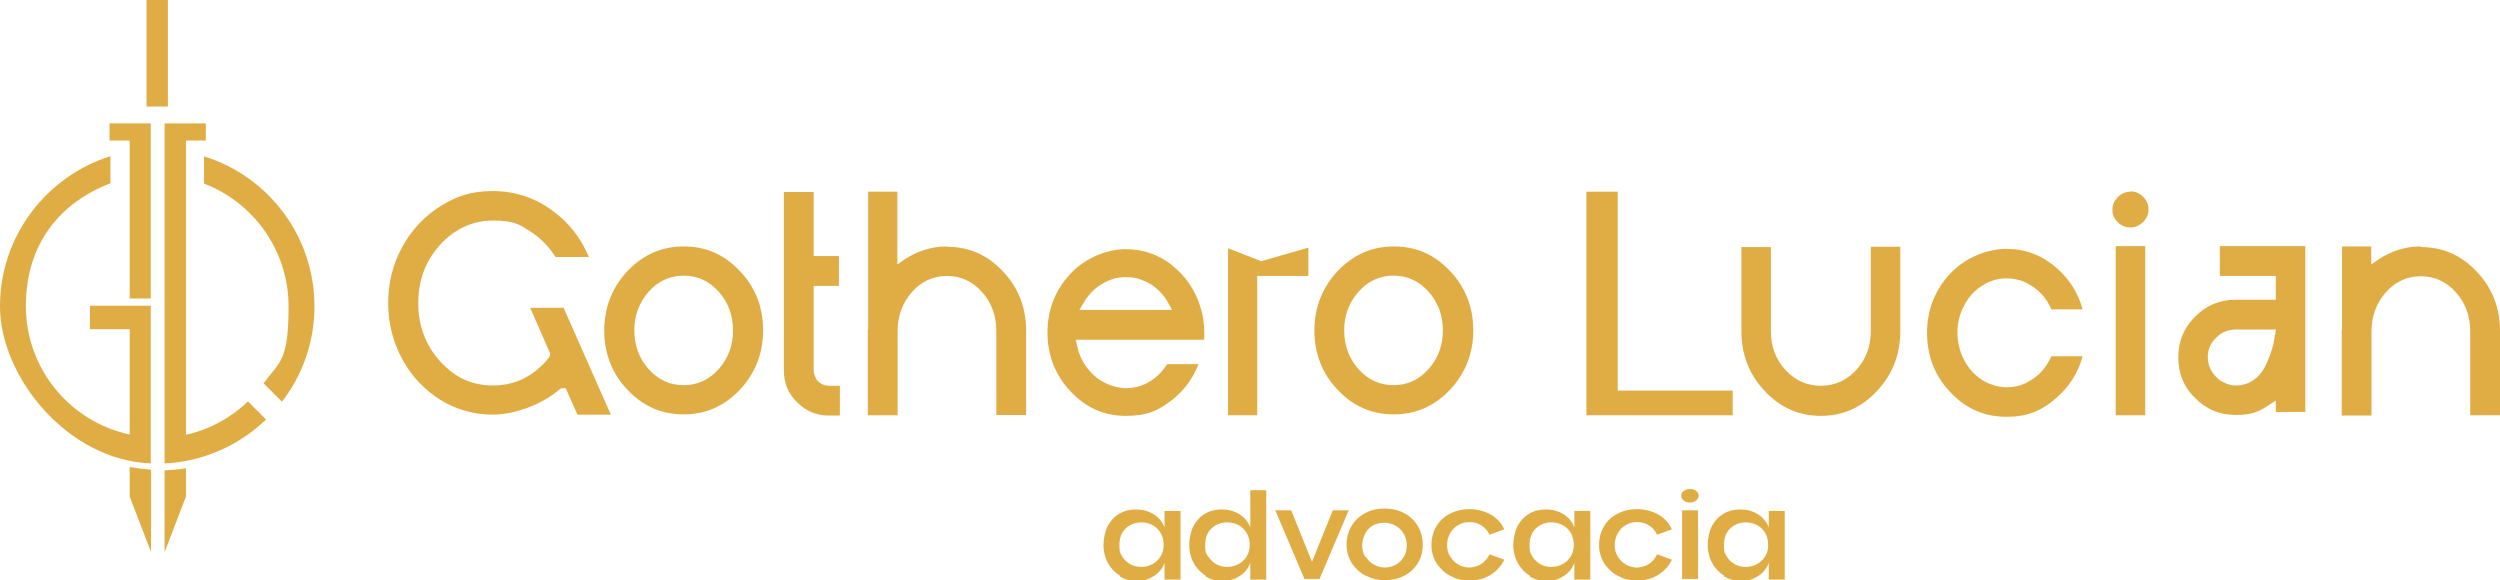 <svg xmlns="http://www.w3.org/2000/svg" id="Camada_1" viewBox="0 0 830.8 192.9"><defs><style>      .st0 {        fill: #dfad43;      }    </style></defs><g><rect class="st0" x="48.7" width="7.1" height="35.4"></rect><path class="st0" d="M67.8,52v9c16.4,6.3,28.1,22.2,28.1,40.8s-3.1,18.4-8.3,25.6l6.1,6.1c6.8-8.8,10.8-19.8,10.8-31.7,0-23.4-15.4-43.2-36.6-49.8Z"></path><path class="st0" d="M61.8,144.4V46.7h6.6v-5.7h-13.7v113c13-.6,24.9-6.1,33.7-14.6l-6-6c-5.6,5.4-12.7,9.3-20.6,11.1Z"></path><polygon class="st0" points="43.1 99.2 50.1 99.2 50.1 46.7 50.1 41 43.1 41 36.4 41 36.4 46.7 43.1 46.7 43.1 99.2"></polygon><path class="st0" d="M54.7,183.5l7.1-18.5v-9.4c-2.3.4-4.7.6-7.1.7v27.3Z"></path><path class="st0" d="M50.1,147.6v-46h-20.2v7.8h13.2v35c-19.7-4.2-34.5-21.7-34.5-42.7s11.7-34.5,28.1-40.8v-9C15.4,58.6,0,78.5,0,101.8s22.3,51.1,50.1,52.2v-6.3s0,0,0,0Z"></path><path class="st0" d="M43.1,165l7.1,18.5v-27.4c-2.4-.2-4.8-.5-7.1-.9v9.8Z"></path></g><g><path class="st0" d="M372.2,191.3c-1.7-1-3.1-2.5-4-4.2-1-1.8-1.5-3.8-1.5-5.9s.5-4.6,1.4-6.4c1-1.8,2.3-3.2,3.9-4.1,1.7-1,3.5-1.4,5.6-1.4s4,.5,5.8,1.6c1.7,1.1,2.9,2.5,3.6,4.4v-5.5h5.3v22.8h-5.3v-5.6c-.6,1.8-1.8,3.3-3.5,4.4-1.7,1.1-3.6,1.7-5.6,1.7s-4.1-.5-5.8-1.6ZM372.9,184.9c.7,1.1,1.6,2,2.7,2.6,1.1.6,2.3.9,3.6.9s2.6-.3,3.7-.9c1.2-.6,2.1-1.5,2.8-2.6.7-1.1,1-2.4,1-3.8s-.3-2.9-1-4c-.7-1.2-1.6-2-2.7-2.6-1.1-.6-2.4-.9-3.7-.9-2.1,0-3.8.7-5.2,2-1.4,1.3-2.1,3.2-2.1,5.6s.3,2.7,1,3.8Z"></path><path class="st0" d="M400.7,191.3c-1.7-1-3.1-2.5-4-4.2-1-1.8-1.5-3.8-1.5-5.9s.5-4.6,1.4-6.4c1-1.8,2.3-3.2,3.9-4.1,1.7-1,3.5-1.4,5.6-1.4s4,.5,5.8,1.6c1.7,1.1,2.9,2.5,3.6,4.4v-12.4h5.3v29.7h-5.3v-5.6c-.6,1.8-1.8,3.3-3.5,4.4-1.7,1.1-3.6,1.7-5.6,1.7s-4.1-.5-5.8-1.6ZM401.5,184.9c.7,1.1,1.6,2,2.7,2.6,1.1.6,2.3.9,3.6.9s2.6-.3,3.7-.9c1.2-.6,2.1-1.5,2.8-2.6.7-1.1,1-2.4,1-3.8s-.3-2.9-1-4c-.7-1.1-1.6-2-2.7-2.6-1.2-.6-2.4-.9-3.8-.9-2.1,0-3.8.7-5.2,2-1.4,1.3-2.1,3.2-2.1,5.6s.3,2.7,1,3.8Z"></path><path class="st0" d="M423.8,169.6h5.3l6.9,17.1,6.9-17.1h5.3l-9.7,22.8h-5l-9.7-22.8Z"></path><path class="st0" d="M453.8,191.3c-1.9-1-3.4-2.4-4.6-4.2-1.1-1.8-1.7-3.8-1.7-6.1s.6-4.5,1.7-6.3,2.6-3.2,4.5-4.2c1.9-1,4-1.5,6.4-1.5s4.6.5,6.5,1.5c1.9,1,3.4,2.4,4.5,4.2,1.1,1.8,1.7,3.9,1.7,6.3s-.5,4.3-1.6,6.1c-1.1,1.8-2.6,3.2-4.5,4.2-1.9,1-4.1,1.5-6.5,1.5s-4.4-.5-6.3-1.5ZM453.8,184.9c.7,1.1,1.5,2,2.7,2.7,1.1.6,2.3,1,3.6,1s2.6-.3,3.7-.9c1.1-.6,2-1.5,2.7-2.6.7-1.1,1-2.4,1-3.8s-.3-2.8-1-3.9c-.6-1.1-1.5-2-2.7-2.7-1.1-.6-2.4-1-3.8-1s-2.6.3-3.7.9c-1.1.6-2,1.5-2.6,2.7-.6,1.1-1,2.5-1,4s.3,2.6,1,3.8Z"></path><path class="st0" d="M482,191.4c-1.9-1-3.4-2.4-4.6-4.2-1.1-1.8-1.7-3.8-1.7-6.1s.6-4.5,1.7-6.3c1.1-1.8,2.6-3.2,4.5-4.1,1.9-1,4-1.5,6.4-1.5s5,.6,7.1,1.8c2.1,1.2,3.6,2.9,4.5,4.9l-4.9,1.8c-.6-1.3-1.5-2.3-2.7-3.1-1.2-.8-2.6-1.1-4-1.1s-2.5.3-3.7,1c-1.1.6-2,1.5-2.7,2.7-.6,1.1-1,2.4-1,3.9s.3,2.7,1,3.8c.7,1.1,1.5,2,2.7,2.7,1.1.6,2.3,1,3.6,1s2.9-.4,4.1-1.2c1.2-.8,2.1-1.9,2.7-3.2l4.9,1.8c-1,2.1-2.5,3.7-4.5,5s-4.4,1.9-7.1,1.9-4.4-.5-6.3-1.5Z"></path><path class="st0" d="M508.4,191.3c-1.7-1-3.1-2.5-4-4.2-1-1.8-1.5-3.8-1.5-5.9s.5-4.6,1.4-6.4c1-1.8,2.3-3.2,3.9-4.1,1.7-1,3.5-1.4,5.6-1.4s4,.5,5.8,1.6c1.7,1.1,2.9,2.5,3.6,4.4v-5.5h5.3v22.8h-5.3v-5.6c-.6,1.8-1.8,3.3-3.5,4.4-1.7,1.1-3.6,1.7-5.6,1.7s-4.1-.5-5.8-1.6ZM509.2,184.9c.7,1.1,1.6,2,2.7,2.6,1.1.6,2.3.9,3.6.9s2.6-.3,3.7-.9c1.2-.6,2.1-1.5,2.8-2.6.7-1.1,1-2.4,1-3.8s-.3-2.9-1-4c-.7-1.2-1.6-2-2.7-2.6-1.1-.6-2.4-.9-3.7-.9-2.1,0-3.8.7-5.2,2-1.4,1.3-2.1,3.2-2.1,5.6s.3,2.7,1,3.8Z"></path><path class="st0" d="M537.7,191.4c-1.9-1-3.4-2.4-4.6-4.2-1.1-1.8-1.7-3.8-1.7-6.1s.6-4.5,1.7-6.3c1.1-1.8,2.6-3.2,4.5-4.1,1.9-1,4-1.5,6.4-1.5s5,.6,7.1,1.8c2.1,1.2,3.6,2.9,4.5,4.9l-4.9,1.8c-.6-1.3-1.5-2.3-2.7-3.1-1.2-.8-2.6-1.1-4-1.1s-2.5.3-3.7,1c-1.1.6-2,1.5-2.7,2.7-.6,1.1-1,2.4-1,3.9s.3,2.7,1,3.8c.7,1.1,1.5,2,2.7,2.7,1.1.6,2.3,1,3.6,1s2.9-.4,4.1-1.2c1.2-.8,2.1-1.9,2.7-3.2l4.9,1.8c-1,2.1-2.5,3.7-4.5,5s-4.4,1.9-7.1,1.9-4.4-.5-6.3-1.5Z"></path><path class="st0" d="M559.6,163.1c.6-.4,1.3-.6,2-.6s1.5.2,2,.6c.6.4.9,1,.9,1.6s-.3,1.2-.9,1.7c-.6.4-1.3.6-2,.6s-1.5-.2-2-.6c-.6-.4-.9-1-.9-1.7s.3-1.2.9-1.6ZM559,169.6h5.3v22.8h-5.3v-22.8Z"></path><path class="st0" d="M573,191.3c-1.7-1-3.1-2.5-4-4.2-1-1.8-1.5-3.8-1.5-5.9s.5-4.6,1.4-6.4c1-1.8,2.3-3.2,3.9-4.1,1.7-1,3.5-1.4,5.6-1.4s4,.5,5.8,1.6c1.7,1.1,2.9,2.5,3.6,4.4v-5.5h5.3v22.8h-5.3v-5.6c-.6,1.8-1.8,3.3-3.5,4.4-1.7,1.1-3.6,1.7-5.6,1.7s-4.1-.5-5.8-1.6ZM573.8,184.9c.7,1.1,1.6,2,2.7,2.6,1.1.6,2.3.9,3.6.9s2.6-.3,3.7-.9c1.2-.6,2.1-1.5,2.8-2.6.7-1.1,1-2.4,1-3.8s-.3-2.9-1-4c-.7-1.2-1.6-2-2.7-2.6-1.1-.6-2.4-.9-3.7-.9-2.1,0-3.8.7-5.2,2-1.4,1.3-2.1,3.2-2.1,5.6s.3,2.7,1,3.8Z"></path></g><g><path class="st0" d="M176.2,102.3l6.6,15.1v.3c0,.5-.2.9-.5,1.3h0c-4.9,6-11.1,9.1-18.4,9.1s-12.8-2.7-17.7-8.1c-4.8-5.3-7.2-11.8-7.2-19.3s2.4-14,7.2-19.3c4.8-5.3,10.8-8.1,17.7-8.1s8.5,1.2,12.2,3.5c3.4,2.2,6.3,5.1,8.5,8.6h11.1c-2.6-6.2-6.6-11.4-12-15.3-5.9-4.4-12.6-6.6-19.9-6.6s-12.1,1.7-17.4,5c-5.3,3.3-9.6,7.9-12.7,13.5-3.1,5.7-4.7,11.9-4.7,18.7s1.6,13,4.7,18.7c3.1,5.7,7.4,10.2,12.7,13.5,5.3,3.3,11.2,4.9,17.4,4.9s15.6-2.8,21.9-8.2l.5-.4c.2-.1.5-.2.8-.2h1l3.9,8.8h11.1l-15.7-35.5h-11Z"></path><path class="st0" d="M227.2,81.9c-7.3,0-13.4,2.7-18.6,8.1h0c-5.1,5.4-7.8,12.1-7.8,19.8s2.6,14.4,7.8,19.8c5.2,5.5,11.3,8.1,18.6,8.1s13.4-2.7,18.6-8.1c5.1-5.4,7.8-12.1,7.8-19.8s-2.6-14.4-7.8-19.8c-5.2-5.5-11.3-8.1-18.6-8.1ZM238.9,122.6c-3.2,3.6-7.1,5.4-11.7,5.4s-8.5-1.8-11.7-5.4c-3.1-3.5-4.7-7.8-4.7-12.8s1.6-9.2,4.7-12.8c3.2-3.6,7.1-5.4,11.7-5.4s8.5,1.8,11.7,5.4c3.1,3.5,4.7,7.8,4.7,12.8s-1.6,9.2-4.7,12.8Z"></path><path class="st0" d="M271.1,125.6c-.5-.8-.7-1.7-.7-2.6v-28h8.4v-9.9h-8.4v-21.3h-9.9v59.3c0,4.2,1.4,7.7,4.4,10.6,3,3,6.5,4.4,10.6,4.4h3.6v-9.9h-3.6c-.9,0-1.8-.2-2.6-.7-.8-.5-1.4-1.1-1.8-1.8Z"></path><path class="st0" d="M314.7,81.9c-5.1,0-9.9,1.5-14.2,4.4l-2.3,1.6v-24.2h-9.7v45.6h-.1v28.7h9.9v-28.1c0-4.9,1.6-9.2,4.7-12.8,3.2-3.6,7.1-5.4,11.7-5.4s8.5,1.8,11.7,5.4c3.1,3.5,4.7,7.8,4.7,12.8v28h9.9v-28c0-7.7-2.6-14.4-7.8-19.8-5.2-5.5-11.3-8.1-18.6-8.1Z"></path><path class="st0" d="M804.5,81.9c-5.1,0-9.9,1.5-14.2,4.4l-2.3,1.6v-6h-9.7v27.5h-.1v28.7h9.9v-28.1c0-4.9,1.6-9.2,4.7-12.8,3.2-3.6,7.1-5.4,11.7-5.4s8.5,1.8,11.7,5.4c3.1,3.5,4.7,7.8,4.7,12.8v28h9.9v-28c0-7.7-2.6-14.4-7.8-19.8-5.2-5.5-11.3-8.1-18.6-8.1Z"></path><path class="st0" d="M389.5,88.1c-4.5-3.5-9.7-5.3-15.4-5.3s-13.2,2.6-18.3,8.1c-5.1,5.4-7.7,12-7.7,19.6s2.6,14.2,7.7,19.6c5.1,5.4,11.1,8.1,18.3,8.1s10.9-1.8,15.4-5.3c4-3.1,6.9-7.1,8.8-11.9h-10.4c-1.5,2.3-3.3,4.2-5.5,5.6-2.5,1.6-5.3,2.4-8.3,2.4s-7.4-1.4-10.4-4.1c-3-2.7-5-6.1-5.8-10.2l-.4-1.8h42.7c0-.8,0-1.6,0-2.4,0-2.9-.4-5.8-1.3-8.5-1.7-5.6-4.9-10.3-9.4-13.8ZM358.7,103l1.3-2.2c1.5-2.6,3.5-4.8,6-6.3,2.5-1.6,5.2-2.4,8.1-2.4s4,.4,5.8,1.1c1.8.7,3.4,1.7,4.8,3,1.4,1.3,2.7,2.8,3.6,4.6l1.2,2.2h-30.8Z"></path><polygon class="st0" points="408.1 82.5 408.1 138 417.8 138 417.8 91.7 434.8 91.7 434.8 82.3 419.1 86.8 408.1 82.5"></polygon><path class="st0" d="M463.2,81.9c-7.3,0-13.4,2.7-18.6,8.1h0c-5.1,5.4-7.8,12.1-7.8,19.8s2.6,14.4,7.8,19.8c5.2,5.5,11.3,8.1,18.6,8.1s13.4-2.7,18.6-8.1c5.1-5.4,7.8-12.1,7.8-19.8s-2.6-14.4-7.8-19.8c-5.2-5.5-11.3-8.1-18.6-8.1ZM474.8,122.6c-3.2,3.6-7.1,5.4-11.7,5.4s-8.5-1.8-11.7-5.4c-3.1-3.5-4.7-7.8-4.7-12.8s1.6-9.2,4.7-12.8c3.2-3.6,7.1-5.4,11.7-5.4s8.5,1.8,11.7,5.4c3.1,3.5,4.7,7.8,4.7,12.8s-1.6,9.2-4.7,12.8Z"></path><polygon class="st0" points="537.6 63.7 527.2 63.7 527.2 138 575.8 138 575.8 129.8 537.6 129.8 537.6 63.7"></polygon><path class="st0" d="M605,128.2c-4.5,0-8.5-1.8-11.7-5.3-3.2-3.5-4.8-7.8-4.8-12.8v-28h-9.8v28c0,7.7,2.6,14.4,7.8,19.9,5.2,5.5,11.3,8.2,18.6,8.2s13.4-2.7,18.6-8.2c5.2-5.5,7.8-12.2,7.8-19.9v-28.1h-9.8v28.1c0,5-1.6,9.3-4.8,12.8-3.2,3.5-7.2,5.3-11.7,5.3Z"></path><path class="st0" d="M666.9,92.5c2.3,0,4.5.5,6.5,1.5,2,1,3.8,2.3,5.3,4,1.2,1.4,2.3,3,3,4.8h10.4c-1.5-5.5-4.5-10.2-8.8-13.9-4.8-4.1-10.3-6.2-16.5-6.2s-13.4,2.7-18.6,8.1c-5.1,5.4-7.8,12.1-7.8,19.8s2.6,14.4,7.8,19.8c5.2,5.5,11.3,8.1,18.6,8.1s11.7-2.1,16.5-6.2c4.3-3.7,7.3-8.4,8.8-13.9h-10.4c-.8,1.8-1.8,3.4-3,4.8-1.5,1.7-3.3,3-5.3,4-2,1-4.2,1.5-6.5,1.5s-5.8-.8-8.3-2.5c-2.5-1.6-4.5-3.9-5.9-6.6-1.4-2.7-2.2-5.8-2.2-9s.7-6.3,2.2-9c1.4-2.8,3.4-5,5.9-6.6,2.5-1.7,5.3-2.5,8.3-2.5Z"></path><g><path class="st0" d="M708,63.7c-1.6,0-3,.6-4.2,1.8-1.2,1.2-1.8,2.6-1.8,4.2s.3,2,.8,2.9c.5.9,1.2,1.6,2.2,2.2.9.5,1.9.8,3.1.8s2.9-.6,4.1-1.8c1.2-1.2,1.8-2.6,1.8-4.2s-.6-3-1.8-4.2c-1.2-1.2-2.6-1.8-4.2-1.8Z"></path><rect class="st0" x="703.1" y="81.8" width="9.8" height="56.2"></rect></g><path class="st0" d="M756.3,99.6h-13.3c-5.3,0-9.7,1.8-13.5,5.6s-5.6,8.2-5.6,13.6,1.8,9.8,5.6,13.5c3.8,3.8,8.2,5.6,13.5,5.6s7.7-1.1,11-3.3l2.3-1.5v3.8h9.8v-55.1h-28.4v9.9h18.6v7.9ZM756,111.2c-.2,1.9-.6,3.8-1.2,5.5-.5,1.7-1.3,3.5-2.1,5.2-1,1.9-2.3,3.4-3.9,4.5-1.7,1.1-3.6,1.7-5.7,1.7s-4.8-.9-6.6-2.8c-1.8-1.8-2.8-4-2.8-6.6s.9-4.7,2.8-6.5c1.8-1.8,4-2.7,6.6-2.7h13.2l-.2,1.7Z"></path></g></svg>